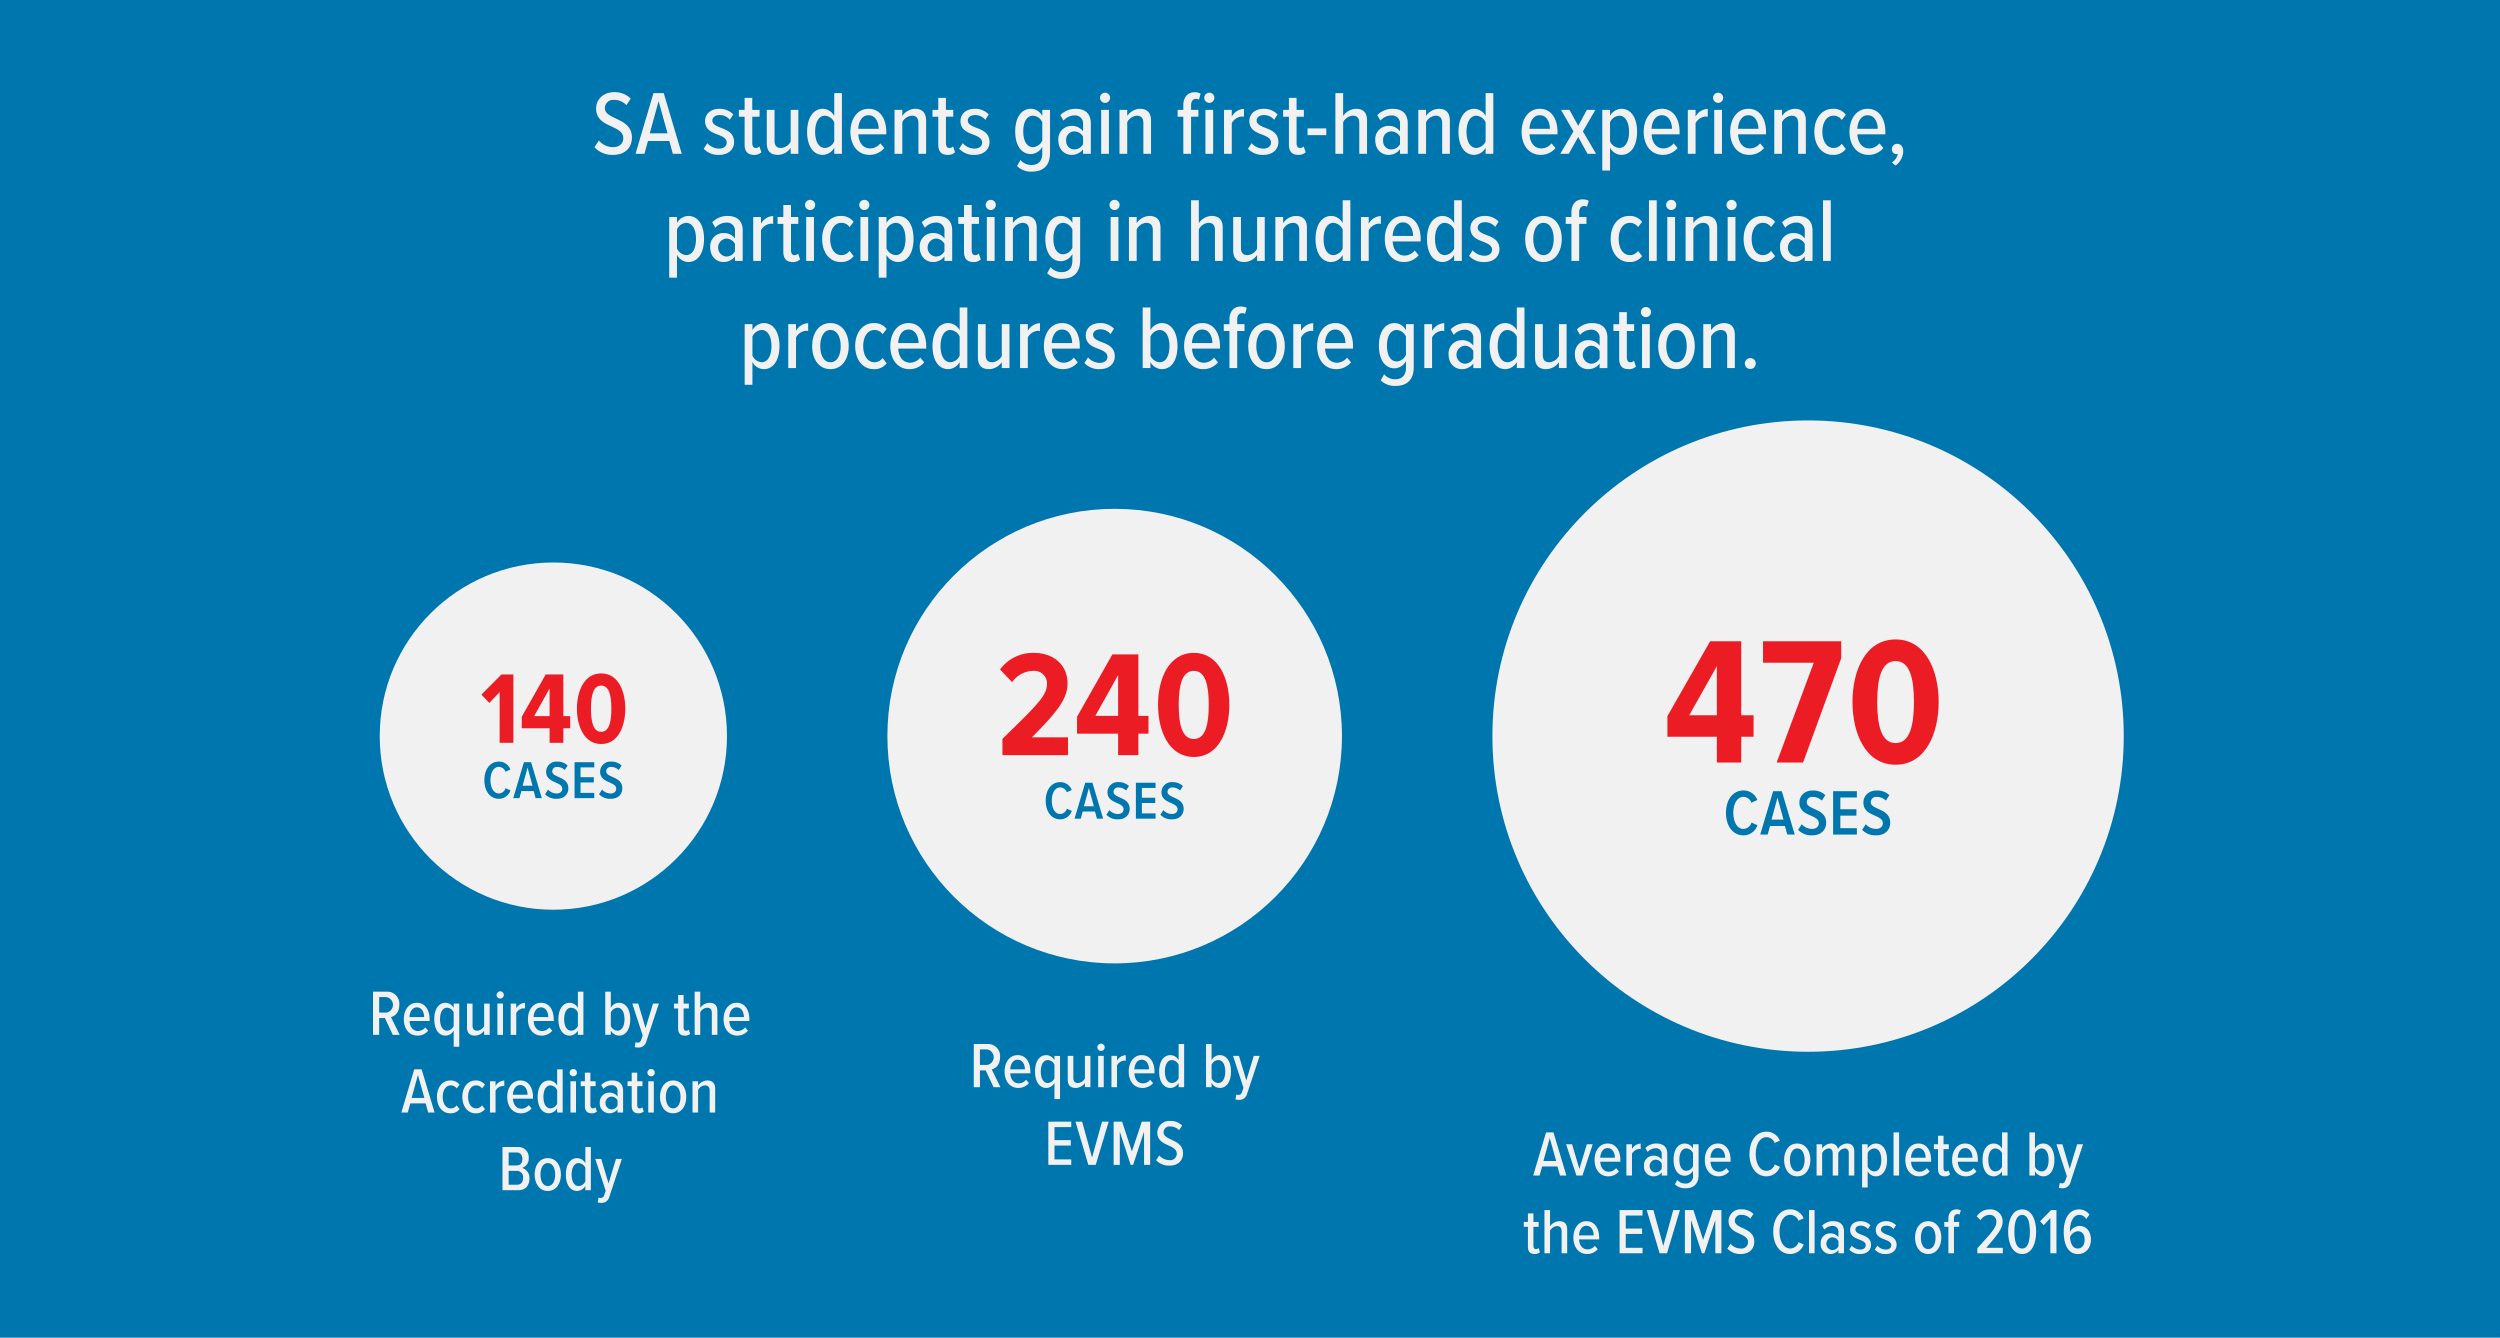 <svg xmlns="http://www.w3.org/2000/svg" viewBox="0 0 770 412"><defs><style>.cls-1{isolation:isolate;}.cls-2,.cls-3{fill:#0076ae;}.cls-3{mix-blend-mode:multiply;}.cls-4{fill:#f1f1f2;}.cls-5{fill:#ec1c24;}</style></defs><title>SA-Banner-770px-outlines</title><g class="cls-1"><g id="Layer_1" data-name="Layer 1"><rect class="cls-2" width="770" height="412"/><circle class="cls-3" cx="563.54" cy="233.372" r="97.227"/><circle class="cls-4" cx="556.889" cy="226.721" r="97.227"/><circle class="cls-3" cx="348.307" cy="231.709" r="70.003"/><circle class="cls-4" cx="343.319" cy="226.721" r="70.003"/><circle class="cls-3" cx="175.42" cy="231.709" r="53.475"/><circle class="cls-4" cx="170.432" cy="226.721" r="53.475"/><path class="cls-4" d="M118.559,313.566h-1.775v5.165h-1.895v-13.3h4.328a3.712,3.712,0,0,1,3.769,4.048c0,2.354-1.316,3.49-2.573,3.77l2.692,5.484h-2.134Zm.4-6.462h-2.174v4.786h2.174a2.418,2.418,0,0,0,0-4.786Z"/><path class="cls-4" d="M128.41,308.859c2.572,0,3.909,2.254,3.909,5.105v.5h-6.183c.08,1.755,1,3.091,2.653,3.091A2.934,2.934,0,0,0,131,316.437l.877,1.037a4.254,4.254,0,0,1-3.25,1.5c-2.613,0-4.248-2.094-4.248-5.065C124.381,311.113,125.9,308.859,128.41,308.859Zm-2.294,4.388h4.527c-.02-1.336-.618-2.972-2.253-2.972C126.794,310.275,126.176,311.951,126.116,313.246Z"/><path class="cls-4" d="M139.738,322.4v-5.026a2.863,2.863,0,0,1-2.493,1.6c-2.174,0-3.49-2.015-3.49-5.065,0-3.071,1.316-5.046,3.49-5.046a2.974,2.974,0,0,1,2.493,1.556V309.1h1.715v13.3Zm0-10.59a2.383,2.383,0,0,0-2.014-1.437c-1.476,0-2.194,1.576-2.194,3.53,0,1.975.718,3.55,2.194,3.55A2.4,2.4,0,0,0,139.738,316Z"/><path class="cls-4" d="M149.118,317.435a3.532,3.532,0,0,1-2.812,1.535c-1.675,0-2.473-.857-2.473-2.593V309.1h1.715v6.741c0,1.2.559,1.615,1.456,1.615a2.6,2.6,0,0,0,2.114-1.4V309.1h1.7v9.633h-1.7Z"/><path class="cls-4" d="M152.946,306.446a1.128,1.128,0,0,1,1.117-1.117,1.117,1.117,0,0,1,0,2.234A1.128,1.128,0,0,1,152.946,306.446Zm.259,2.652h1.715v9.633h-1.715Z"/><path class="cls-4" d="M157.294,309.1h1.715v1.476a3.238,3.238,0,0,1,2.692-1.694v1.734a2,2,0,0,0-.5-.06,2.776,2.776,0,0,0-2.194,1.456v6.721h-1.715Z"/><path class="cls-4" d="M166.638,308.859c2.573,0,3.909,2.254,3.909,5.105v.5h-6.183c.08,1.755,1,3.091,2.653,3.091a2.934,2.934,0,0,0,2.213-1.117l.877,1.037a4.254,4.254,0,0,1-3.25,1.5c-2.613,0-4.248-2.094-4.248-5.065C162.609,311.113,164.125,308.859,166.638,308.859Zm-2.293,4.388h4.527c-.02-1.336-.618-2.972-2.253-2.972C165.022,310.275,164.4,311.951,164.344,313.246Z"/><path class="cls-4" d="M177.987,317.414a3.031,3.031,0,0,1-2.513,1.556c-2.154,0-3.49-1.975-3.49-5.046,0-3.011,1.316-5.065,3.49-5.065a2.935,2.935,0,0,1,2.513,1.575v-5h1.7v13.3h-1.7Zm0-5.584a2.461,2.461,0,0,0-2.034-1.456c-1.476,0-2.194,1.576-2.194,3.55,0,1.955.718,3.53,2.194,3.53a2.438,2.438,0,0,0,2.034-1.436Z"/><path class="cls-4" d="M186.418,305.429h1.715v5a2.882,2.882,0,0,1,2.493-1.575c2.174,0,3.49,2.055,3.49,5.065,0,3.071-1.316,5.046-3.49,5.046a2.974,2.974,0,0,1-2.493-1.556v1.316h-1.715Zm3.729,12.025c1.5,0,2.194-1.556,2.194-3.53s-.7-3.55-2.194-3.55a2.444,2.444,0,0,0-2.014,1.476v4.169A2.435,2.435,0,0,0,190.147,317.454Z"/><path class="cls-4" d="M196.379,321.124c.558,0,.877-.22,1.117-.878l.458-1.316-3.211-9.832h1.835l2.253,7.559,2.293-7.559h1.815l-3.829,11.547a2.466,2.466,0,0,1-2.612,2,4.206,4.206,0,0,1-1.017-.14l.279-1.516A1.459,1.459,0,0,0,196.379,321.124Z"/><path class="cls-4" d="M208.859,316.7v-6.1h-1.276v-1.5h1.276v-2.632h1.695V309.1h1.616v1.5h-1.616v5.764c0,.678.239,1.1.758,1.1a1.108,1.108,0,0,0,.818-.339l.439,1.276a2.209,2.209,0,0,1-1.636.578C209.516,318.97,208.859,318.193,208.859,316.7Z"/><path class="cls-4" d="M219.242,311.99c0-1.2-.559-1.615-1.456-1.615a2.611,2.611,0,0,0-2.114,1.437v6.92h-1.715v-13.3h1.715v5a3.623,3.623,0,0,1,2.812-1.575c1.675,0,2.473.857,2.473,2.593v7.279h-1.715Z"/><path class="cls-4" d="M226.894,308.859c2.572,0,3.909,2.254,3.909,5.105v.5H224.62c.08,1.755,1,3.091,2.653,3.091a2.934,2.934,0,0,0,2.213-1.117l.877,1.037a4.254,4.254,0,0,1-3.25,1.5c-2.613,0-4.248-2.094-4.248-5.065C222.866,311.113,224.381,308.859,226.894,308.859Zm-2.294,4.388h4.527c-.02-1.336-.618-2.972-2.253-2.972C225.279,310.275,224.66,311.951,224.6,313.246Z"/><path class="cls-4" d="M131.1,339.844h-4.727l-.778,2.812h-1.975l3.969-13.3h2.273l3.989,13.3h-1.974Zm-4.328-1.676H130.7l-1.975-7.06Z"/><path class="cls-4" d="M138.694,332.784a3.4,3.4,0,0,1,2.852,1.3l-.9,1.156a2.122,2.122,0,0,0-1.795-.937c-1.616,0-2.493,1.6-2.493,3.53s.877,3.55,2.493,3.55a2.171,2.171,0,0,0,1.795-.937l.9,1.157a3.345,3.345,0,0,1-2.852,1.3c-2.513,0-4.108-2.174-4.108-5.065C134.585,334.957,136.181,332.784,138.694,332.784Z"/><path class="cls-4" d="M146.509,332.784a3.4,3.4,0,0,1,2.852,1.3l-.9,1.156a2.122,2.122,0,0,0-1.795-.937c-1.616,0-2.493,1.6-2.493,3.53s.877,3.55,2.493,3.55a2.171,2.171,0,0,0,1.795-.937l.9,1.157a3.345,3.345,0,0,1-2.852,1.3c-2.513,0-4.108-2.174-4.108-5.065C142.4,334.957,144,332.784,146.509,332.784Z"/><path class="cls-4" d="M150.915,333.023h1.715V334.5a3.238,3.238,0,0,1,2.692-1.694v1.734a2,2,0,0,0-.5-.06,2.776,2.776,0,0,0-2.194,1.456v6.721h-1.715Z"/><path class="cls-4" d="M160.259,332.784c2.573,0,3.909,2.254,3.909,5.105v.5h-6.183c.08,1.755,1,3.091,2.653,3.091a2.934,2.934,0,0,0,2.213-1.117l.877,1.037a4.254,4.254,0,0,1-3.25,1.5c-2.613,0-4.248-2.094-4.248-5.065C156.23,335.037,157.746,332.784,160.259,332.784Zm-2.293,4.388h4.527c-.02-1.336-.618-2.972-2.253-2.972C158.643,334.2,158.025,335.875,157.965,337.171Z"/><path class="cls-4" d="M171.607,341.339a3.031,3.031,0,0,1-2.513,1.556c-2.154,0-3.49-1.975-3.49-5.046,0-3.011,1.316-5.065,3.49-5.065a2.934,2.934,0,0,1,2.513,1.576v-5.006h1.7v13.3h-1.7Zm0-5.584a2.461,2.461,0,0,0-2.034-1.456c-1.476,0-2.194,1.576-2.194,3.55,0,1.955.718,3.53,2.194,3.53a2.438,2.438,0,0,0,2.034-1.436Z"/><path class="cls-4" d="M175.437,330.37a1.128,1.128,0,0,1,1.117-1.116,1.117,1.117,0,1,1,0,2.233A1.128,1.128,0,0,1,175.437,330.37Zm.259,2.652h1.715v9.633H175.7Z"/><path class="cls-4" d="M180.147,340.621v-6.1H178.87v-1.5h1.276v-2.632h1.695v2.632h1.616v1.5h-1.616v5.764c0,.678.239,1.1.758,1.1a1.108,1.108,0,0,0,.818-.339l.439,1.276a2.209,2.209,0,0,1-1.636.578C180.8,342.895,180.147,342.118,180.147,340.621Z"/><path class="cls-4" d="M190.2,341.659a3.108,3.108,0,0,1-2.533,1.236,2.962,2.962,0,0,1-2.932-3.211,2.91,2.91,0,0,1,2.932-3.151,3.022,3.022,0,0,1,2.533,1.2v-1.536a1.754,1.754,0,0,0-1.915-1.954,3.275,3.275,0,0,0-2.413,1.137l-.7-1.2a4.623,4.623,0,0,1,3.39-1.4c1.975,0,3.351.938,3.351,3.211v6.661H190.2Zm0-2.752a2.2,2.2,0,0,0-1.934-1.157,1.984,1.984,0,0,0,0,3.949,2.2,2.2,0,0,0,1.934-1.157Z"/><path class="cls-4" d="M194.567,340.621v-6.1h-1.276v-1.5h1.276v-2.632h1.695v2.632h1.616v1.5h-1.616v5.764c0,.678.24,1.1.758,1.1a1.108,1.108,0,0,0,.818-.339l.439,1.276a2.209,2.209,0,0,1-1.636.578C195.225,342.895,194.567,342.118,194.567,340.621Z"/><path class="cls-4" d="M199.406,330.37a1.128,1.128,0,0,1,1.117-1.116,1.117,1.117,0,1,1,0,2.233A1.128,1.128,0,0,1,199.406,330.37Zm.259,2.652h1.715v9.633h-1.715Z"/><path class="cls-4" d="M203.277,337.829c0-2.712,1.4-5.046,4.048-5.046s4.049,2.334,4.049,5.046-1.4,5.065-4.049,5.065S203.277,340.541,203.277,337.829Zm6.322,0c0-1.835-.7-3.53-2.274-3.53-1.555,0-2.253,1.7-2.253,3.53,0,1.854.7,3.55,2.253,3.55C208.9,341.379,209.6,339.684,209.6,337.829Z"/><path class="cls-4" d="M218.578,335.954c0-1.216-.559-1.655-1.456-1.655a2.583,2.583,0,0,0-2.114,1.437v6.92h-1.715v-9.633h1.715v1.337a3.582,3.582,0,0,1,2.792-1.576c1.675,0,2.473.918,2.473,2.612v7.26h-1.7Z"/><path class="cls-4" d="M154.768,353.278h4.727a3.15,3.15,0,0,1,3.35,3.39,2.93,2.93,0,0,1-2.054,3.052,3.161,3.161,0,0,1,2.274,3.271c0,2.114-1.157,3.59-3.431,3.59h-4.866Zm4.328,5.684c1.236,0,1.795-.857,1.795-1.994s-.559-2.015-1.795-2.015h-2.433v4.009Zm.08,5.943c1.276,0,1.935-.8,1.935-2.135a1.907,1.907,0,0,0-1.935-2.134h-2.513V364.9Z"/><path class="cls-4" d="M164.671,361.753c0-2.712,1.4-5.046,4.048-5.046s4.049,2.334,4.049,5.046-1.4,5.065-4.049,5.065S164.671,364.465,164.671,361.753Zm6.322,0c0-1.835-.7-3.53-2.274-3.53-1.555,0-2.253,1.7-2.253,3.53,0,1.854.7,3.55,2.253,3.55C170.295,365.3,170.993,363.608,170.993,361.753Z"/><path class="cls-4" d="M180.283,365.263a3.031,3.031,0,0,1-2.513,1.556c-2.154,0-3.49-1.975-3.49-5.046,0-3.011,1.316-5.065,3.49-5.065a2.934,2.934,0,0,1,2.513,1.576v-5.006h1.7v13.3h-1.7Zm0-5.584a2.461,2.461,0,0,0-2.034-1.456c-1.476,0-2.194,1.576-2.194,3.55,0,1.955.718,3.53,2.194,3.53a2.438,2.438,0,0,0,2.034-1.436Z"/><path class="cls-4" d="M184.981,368.973c.558,0,.877-.22,1.117-.878l.458-1.316-3.211-9.832h1.835l2.253,7.559,2.293-7.559h1.815l-3.829,11.548a2.467,2.467,0,0,1-2.612,1.994,4.206,4.206,0,0,1-1.017-.14l.279-1.516A1.459,1.459,0,0,0,184.981,368.973Z"/><path class="cls-4" d="M303.593,329.683h-1.775v5.165h-1.895v-13.3h4.328a3.712,3.712,0,0,1,3.769,4.048c0,2.354-1.316,3.49-2.573,3.77l2.692,5.484h-2.134Zm.4-6.462h-2.174v4.786h2.174a2.418,2.418,0,0,0,0-4.786Z"/><path class="cls-4" d="M313.443,324.976c2.573,0,3.909,2.254,3.909,5.105v.5H311.17c.08,1.755,1,3.091,2.653,3.091a2.934,2.934,0,0,0,2.213-1.117l.877,1.037a4.254,4.254,0,0,1-3.25,1.5c-2.613,0-4.248-2.094-4.248-5.065C309.415,327.23,310.931,324.976,313.443,324.976Zm-2.293,4.388h4.527c-.02-1.336-.618-2.972-2.253-2.972C311.828,326.392,311.21,328.068,311.15,329.364Z"/><path class="cls-4" d="M324.772,338.518v-5.026a2.863,2.863,0,0,1-2.493,1.6c-2.174,0-3.49-2.015-3.49-5.065,0-3.071,1.316-5.046,3.49-5.046a2.974,2.974,0,0,1,2.493,1.556v-1.316h1.715v13.3Zm0-10.59a2.383,2.383,0,0,0-2.014-1.437c-1.476,0-2.194,1.576-2.194,3.53,0,1.975.718,3.55,2.194,3.55a2.4,2.4,0,0,0,2.014-1.456Z"/><path class="cls-4" d="M334.152,333.552a3.532,3.532,0,0,1-2.812,1.535c-1.675,0-2.473-.857-2.473-2.593v-7.279h1.715v6.741c0,1.2.558,1.615,1.456,1.615a2.6,2.6,0,0,0,2.114-1.4v-6.96h1.7v9.633h-1.7Z"/><path class="cls-4" d="M337.98,322.563a1.128,1.128,0,0,1,1.117-1.116,1.117,1.117,0,1,1,0,2.233A1.128,1.128,0,0,1,337.98,322.563Zm.259,2.652h1.715v9.633h-1.715Z"/><path class="cls-4" d="M342.328,325.215h1.715v1.476A3.238,3.238,0,0,1,346.736,325v1.734a2,2,0,0,0-.5-.06,2.776,2.776,0,0,0-2.194,1.456v6.721h-1.715Z"/><path class="cls-4" d="M351.672,324.976c2.572,0,3.909,2.254,3.909,5.105v.5H349.4c.08,1.755,1,3.091,2.653,3.091a2.934,2.934,0,0,0,2.213-1.117l.877,1.037a4.254,4.254,0,0,1-3.25,1.5c-2.613,0-4.248-2.094-4.248-5.065C347.643,327.23,349.159,324.976,351.672,324.976Zm-2.294,4.388h4.527c-.02-1.336-.618-2.972-2.253-2.972C350.056,326.392,349.438,328.068,349.378,329.364Z"/><path class="cls-4" d="M363.02,333.532a3.031,3.031,0,0,1-2.513,1.556c-2.154,0-3.49-1.975-3.49-5.046,0-3.011,1.316-5.065,3.49-5.065a2.934,2.934,0,0,1,2.513,1.576v-5.006h1.7v13.3h-1.7Zm0-5.584a2.461,2.461,0,0,0-2.034-1.456c-1.476,0-2.194,1.576-2.194,3.55,0,1.955.718,3.53,2.194,3.53a2.438,2.438,0,0,0,2.034-1.436Z"/><path class="cls-4" d="M371.451,321.546h1.715v5.006a2.881,2.881,0,0,1,2.493-1.576c2.174,0,3.49,2.055,3.49,5.065,0,3.071-1.316,5.046-3.49,5.046a2.975,2.975,0,0,1-2.493-1.556v1.316h-1.715Zm3.729,12.025c1.5,0,2.194-1.556,2.194-3.53s-.7-3.55-2.194-3.55a2.443,2.443,0,0,0-2.014,1.476v4.169A2.435,2.435,0,0,0,375.181,333.572Z"/><path class="cls-4" d="M381.412,337.242c.558,0,.877-.22,1.117-.878l.458-1.316-3.211-9.832h1.835l2.253,7.559,2.293-7.559h1.815l-3.829,11.548a2.467,2.467,0,0,1-2.612,1.994,4.206,4.206,0,0,1-1.017-.14l.279-1.516A1.459,1.459,0,0,0,381.412,337.242Z"/><path class="cls-4" d="M322.887,345.471h7.06v1.675h-5.165v4.009h5.025v1.675h-5.025V357.1h5.165v1.675h-7.06Z"/><path class="cls-4" d="M331.242,345.471H333.3l3.051,11.048,3.071-11.048h2.054l-3.989,13.3h-2.273Z"/><path class="cls-4" d="M352.368,348.562,349,358.773h-.758l-3.35-10.211v10.211H343v-13.3h2.612l3.011,9.174,3.052-9.174h2.572v13.3h-1.875Z"/><path class="cls-4" d="M357.053,355.861a4.178,4.178,0,0,0,3.131,1.456,2,2,0,0,0,2.273-1.975c0-1.336-1.2-1.914-2.533-2.532-1.616-.738-3.47-1.536-3.47-3.949a3.674,3.674,0,0,1,3.989-3.609,5.054,5.054,0,0,1,3.669,1.416l-.958,1.436a3.69,3.69,0,0,0-2.772-1.156,1.821,1.821,0,0,0-1.994,1.814c0,1.137,1.137,1.655,2.393,2.254,1.675.777,3.59,1.675,3.59,4.208,0,2.054-1.376,3.789-4.168,3.789a5.415,5.415,0,0,1-4.128-1.675Z"/><path class="cls-4" d="M184.443,43.28a5.8,5.8,0,0,0,4.36,2.044c2.138,0,3.166-1.288,3.166-2.772,0-1.876-1.667-2.687-3.527-3.556-2.25-1.036-4.833-2.156-4.833-5.544,0-2.884,2.25-5.068,5.554-5.068a7.007,7.007,0,0,1,5.11,1.988l-1.333,2.017a5.119,5.119,0,0,0-3.86-1.624,2.545,2.545,0,0,0-2.777,2.548c0,1.6,1.583,2.323,3.333,3.164,2.333,1.092,5,2.352,5,5.907,0,2.885-1.917,5.32-5.8,5.32a7.508,7.508,0,0,1-5.749-2.352Z"/><path class="cls-4" d="M206.154,43.419h-6.582l-1.083,3.948h-2.75l5.526-18.676h3.166l5.554,18.676h-2.749Zm-6.026-2.352H205.6l-2.75-9.912Z"/><path class="cls-4" d="M217.851,44.091a4.91,4.91,0,0,0,3.583,1.681c1.472,0,2.388-.729,2.388-1.876,0-1.288-1.25-1.849-2.666-2.408-1.861-.7-4-1.512-4-4.229,0-2.071,1.639-3.752,4.443-3.752a5.777,5.777,0,0,1,4.249,1.736L224.794,36.9a3.984,3.984,0,0,0-3.166-1.456c-1.333,0-2.222.7-2.222,1.68,0,1.148,1.194,1.652,2.555,2.212,1.889.7,4.138,1.568,4.138,4.424,0,2.3-1.805,3.948-4.638,3.948a6.06,6.06,0,0,1-4.721-1.9Z"/><path class="cls-4" d="M229.342,44.511V35.944h-1.777v-2.1h1.777v-3.7H231.7v3.7h2.249v2.1H231.7v8.092c0,.952.333,1.54,1.055,1.54A1.538,1.538,0,0,0,233.9,45.1l.611,1.792a3.06,3.06,0,0,1-2.277.812C230.259,47.7,229.342,46.612,229.342,44.511Z"/><path class="cls-4" d="M243.53,45.547a4.906,4.906,0,0,1-3.916,2.156c-2.333,0-3.444-1.2-3.444-3.64V33.843h2.388v9.465c0,1.68.778,2.268,2.027,2.268a3.615,3.615,0,0,0,2.944-1.96V33.843h2.361V47.368H243.53Z"/><path class="cls-4" d="M256.949,45.52a4.218,4.218,0,0,1-3.5,2.184c-3,0-4.86-2.771-4.86-7.084,0-4.228,1.833-7.112,4.86-7.112a4.083,4.083,0,0,1,3.5,2.213V28.692h2.36V47.368h-2.36Zm0-7.84a3.427,3.427,0,0,0-2.833-2.045c-2.055,0-3.055,2.213-3.055,4.984,0,2.744,1,4.956,3.055,4.956a3.4,3.4,0,0,0,2.833-2.016Z"/><path class="cls-4" d="M267.538,33.507c3.583,0,5.443,3.164,5.443,7.168v.7h-8.609c.111,2.464,1.389,4.34,3.694,4.34a4.077,4.077,0,0,0,3.083-1.567L272.37,45.6a5.907,5.907,0,0,1-4.526,2.1c-3.638,0-5.916-2.939-5.916-7.112C261.929,36.671,264.039,33.507,267.538,33.507Zm-3.194,6.16h6.3c-.028-1.876-.861-4.172-3.138-4.172C265.289,35.5,264.428,37.848,264.345,39.667Z"/><path class="cls-4" d="M282.877,37.959c0-1.708-.777-2.324-2.027-2.324a3.6,3.6,0,0,0-2.943,2.017v9.716h-2.389V33.843h2.389V35.72a4.979,4.979,0,0,1,3.888-2.213c2.333,0,3.443,1.288,3.443,3.668V47.368h-2.36Z"/><path class="cls-4" d="M288.987,44.511V35.944h-1.777v-2.1h1.777v-3.7h2.361v3.7H293.6v2.1h-2.249v8.092c0,.952.333,1.54,1.055,1.54a1.538,1.538,0,0,0,1.139-.476l.611,1.792a3.06,3.06,0,0,1-2.277.812C289.9,47.7,288.987,46.612,288.987,44.511Z"/><path class="cls-4" d="M296.526,44.091a4.91,4.91,0,0,0,3.583,1.681c1.472,0,2.388-.729,2.388-1.876,0-1.288-1.25-1.849-2.666-2.408-1.86-.7-4-1.512-4-4.229,0-2.071,1.639-3.752,4.443-3.752a5.777,5.777,0,0,1,4.249,1.736L303.469,36.9A3.984,3.984,0,0,0,300.3,35.44c-1.333,0-2.222.7-2.222,1.68,0,1.148,1.194,1.652,2.555,2.212,1.888.7,4.138,1.568,4.138,4.424,0,2.3-1.805,3.948-4.638,3.948a6.06,6.06,0,0,1-4.721-1.9Z"/><path class="cls-4" d="M314.3,49.272a4.319,4.319,0,0,0,3.471,1.54c1.75,0,3.25-.98,3.25-3.528V45.211a4.142,4.142,0,0,1-3.472,2.24c-3,0-4.86-2.66-4.86-6.972,0-4.229,1.833-6.973,4.86-6.973a4.01,4.01,0,0,1,3.472,2.213V33.843h2.388V47.116c0,4.424-2.694,5.74-5.554,5.74a6.09,6.09,0,0,1-4.61-1.708Zm6.721-11.592a3.35,3.35,0,0,0-2.805-2.045c-2.055,0-3.055,2.1-3.055,4.845,0,2.771,1,4.844,3.055,4.844a3.351,3.351,0,0,0,2.805-2.044Z"/><path class="cls-4" d="M333.582,45.967a4.314,4.314,0,0,1-3.527,1.736c-2.166,0-4.083-1.652-4.083-4.508a4.07,4.07,0,0,1,4.083-4.424,4.194,4.194,0,0,1,3.527,1.68V38.3a2.455,2.455,0,0,0-2.666-2.744,4.544,4.544,0,0,0-3.36,1.6l-.972-1.681a6.415,6.415,0,0,1,4.721-1.96c2.75,0,4.666,1.316,4.666,4.509v9.352h-2.388Zm0-3.863a3.06,3.06,0,0,0-2.694-1.624,2.518,2.518,0,0,0-2.5,2.771,2.518,2.518,0,0,0,2.5,2.772,3.06,3.06,0,0,0,2.694-1.624Z"/><path class="cls-4" d="M338.8,30.119a1.577,1.577,0,0,1,1.555-1.567,1.568,1.568,0,0,1,0,3.136A1.577,1.577,0,0,1,338.8,30.119Zm.361,3.724h2.389V47.368h-2.389Z"/><path class="cls-4" d="M352.157,37.959c0-1.708-.777-2.324-2.027-2.324a3.6,3.6,0,0,0-2.943,2.017v9.716H344.8V33.843h2.389V35.72a4.979,4.979,0,0,1,3.888-2.213c2.333,0,3.443,1.288,3.443,3.668V47.368h-2.36Z"/><path class="cls-4" d="M364.464,35.944h-1.75v-2.1h1.75V32.388c0-2.521,1.417-3.977,3.443-3.977a3.57,3.57,0,0,1,1.889.448l-.528,1.848a1.4,1.4,0,0,0-.889-.252c-.944,0-1.527.7-1.527,1.933v1.455h2.25v2.1h-2.25V47.368h-2.388Zm6.443-5.824a1.577,1.577,0,0,1,1.555-1.567,1.568,1.568,0,0,1,0,3.136A1.577,1.577,0,0,1,370.907,30.119Zm.361,3.724h2.388V47.368h-2.388Z"/><path class="cls-4" d="M377,33.843h2.388v2.072a4.505,4.505,0,0,1,3.75-2.38v2.437a2.747,2.747,0,0,0-.694-.084,3.865,3.865,0,0,0-3.055,2.044v9.436H377Z"/><path class="cls-4" d="M385.493,44.091a4.91,4.91,0,0,0,3.583,1.681c1.472,0,2.388-.729,2.388-1.876,0-1.288-1.25-1.849-2.666-2.408-1.861-.7-4-1.512-4-4.229,0-2.071,1.639-3.752,4.443-3.752a5.777,5.777,0,0,1,4.249,1.736L392.435,36.9a3.984,3.984,0,0,0-3.166-1.456c-1.333,0-2.222.7-2.222,1.68,0,1.148,1.194,1.652,2.555,2.212,1.889.7,4.138,1.568,4.138,4.424,0,2.3-1.805,3.948-4.638,3.948a6.06,6.06,0,0,1-4.721-1.9Z"/><path class="cls-4" d="M396.984,44.511V35.944h-1.777v-2.1h1.777v-3.7h2.361v3.7h2.249v2.1h-2.249v8.092c0,.952.333,1.54,1.055,1.54a1.538,1.538,0,0,0,1.139-.476l.611,1.792a3.06,3.06,0,0,1-2.277.812C397.9,47.7,396.984,46.612,396.984,44.511Z"/><path class="cls-4" d="M402.721,39.556H408.5v2.071h-5.776Z"/><path class="cls-4" d="M418.66,37.9c0-1.68-.777-2.269-2.027-2.269a3.636,3.636,0,0,0-2.943,2.017v9.716H411.3V28.692h2.389V35.72a5.032,5.032,0,0,1,3.916-2.213c2.333,0,3.443,1.2,3.443,3.641v10.22H418.66Z"/><path class="cls-4" d="M431.2,45.967a4.314,4.314,0,0,1-3.527,1.736c-2.166,0-4.083-1.652-4.083-4.508a4.07,4.07,0,0,1,4.083-4.424,4.194,4.194,0,0,1,3.527,1.68V38.3a2.455,2.455,0,0,0-2.666-2.744,4.544,4.544,0,0,0-3.36,1.6l-.972-1.681a6.415,6.415,0,0,1,4.721-1.96c2.75,0,4.666,1.316,4.666,4.509v9.352H431.2Zm0-3.863a3.06,3.06,0,0,0-2.694-1.624,2.518,2.518,0,0,0-2.5,2.771,2.518,2.518,0,0,0,2.5,2.772A3.06,3.06,0,0,0,431.2,44.4Z"/><path class="cls-4" d="M444.193,37.959c0-1.708-.777-2.324-2.027-2.324a3.6,3.6,0,0,0-2.943,2.017v9.716h-2.389V33.843h2.389V35.72a4.979,4.979,0,0,1,3.888-2.213c2.333,0,3.443,1.288,3.443,3.668V47.368h-2.36Z"/><path class="cls-4" d="M457.574,45.52a4.218,4.218,0,0,1-3.5,2.184c-3,0-4.86-2.771-4.86-7.084,0-4.228,1.833-7.112,4.86-7.112a4.083,4.083,0,0,1,3.5,2.213V28.692h2.36V47.368h-2.36Zm0-7.84a3.427,3.427,0,0,0-2.833-2.045c-2.055,0-3.055,2.213-3.055,4.984,0,2.744,1,4.956,3.055,4.956a3.4,3.4,0,0,0,2.833-2.016Z"/><path class="cls-4" d="M474.268,33.507c3.583,0,5.443,3.164,5.443,7.168v.7H471.1c.111,2.464,1.389,4.34,3.694,4.34a4.077,4.077,0,0,0,3.083-1.567L479.1,45.6a5.908,5.908,0,0,1-4.526,2.1c-3.638,0-5.916-2.939-5.916-7.112C468.659,36.671,470.769,33.507,474.268,33.507Zm-3.194,6.16h6.3c-.028-1.876-.861-4.172-3.138-4.172C472.019,35.5,471.158,37.848,471.075,39.667Z"/><path class="cls-4" d="M486.094,42.188l-2.916,5.18h-2.61l4.055-6.888-3.833-6.637h2.61l2.694,4.9,2.666-4.9h2.61l-3.833,6.637,4.055,6.888h-2.638Z"/><path class="cls-4" d="M493.5,52.52V33.843h2.389v1.849a4.138,4.138,0,0,1,3.471-2.185c3.027,0,4.86,2.772,4.86,7.084,0,4.284-1.833,7.112-4.86,7.112a3.984,3.984,0,0,1-3.471-2.24V52.52Zm5.193-16.885a3.392,3.392,0,0,0-2.8,2.017v5.88a3.423,3.423,0,0,0,2.8,2.044c2.055,0,3.055-2.212,3.055-4.984C501.746,37.848,500.746,35.635,498.691,35.635Z"/><path class="cls-4" d="M511.872,33.507c3.582,0,5.443,3.164,5.443,7.168v.7h-8.609c.111,2.464,1.389,4.34,3.693,4.34a4.078,4.078,0,0,0,3.083-1.567L516.7,45.6a5.908,5.908,0,0,1-4.526,2.1c-3.639,0-5.915-2.939-5.915-7.112C506.263,36.671,508.373,33.507,511.872,33.507Zm-3.193,6.16h6.3c-.027-1.876-.861-4.172-3.138-4.172C509.623,35.5,508.762,37.848,508.679,39.667Z"/><path class="cls-4" d="M519.847,33.843h2.389v2.072a4.5,4.5,0,0,1,3.749-2.38v2.437a2.75,2.75,0,0,0-.694-.084,3.862,3.862,0,0,0-3.055,2.044v9.436h-2.389Z"/><path class="cls-4" d="M527.62,30.119a1.577,1.577,0,0,1,1.556-1.567,1.568,1.568,0,0,1,0,3.136A1.578,1.578,0,0,1,527.62,30.119Zm.361,3.724h2.389V47.368h-2.389Z"/><path class="cls-4" d="M538.5,33.507c3.582,0,5.443,3.164,5.443,7.168v.7h-8.609c.111,2.464,1.389,4.34,3.693,4.34a4.078,4.078,0,0,0,3.083-1.567l1.222,1.456a5.908,5.908,0,0,1-4.526,2.1c-3.638,0-5.915-2.939-5.915-7.112C532.892,36.671,535,33.507,538.5,33.507Zm-3.193,6.16h6.3c-.027-1.876-.861-4.172-3.138-4.172C536.253,35.5,535.391,37.848,535.308,39.667Z"/><path class="cls-4" d="M553.837,37.959c0-1.708-.777-2.324-2.027-2.324a3.6,3.6,0,0,0-2.943,2.017v9.716h-2.389V33.843h2.389V35.72a4.98,4.98,0,0,1,3.888-2.213c2.333,0,3.443,1.288,3.443,3.668V47.368h-2.36Z"/><path class="cls-4" d="M564.538,33.507a4.713,4.713,0,0,1,3.971,1.82l-1.249,1.624a2.948,2.948,0,0,0-2.5-1.316c-2.249,0-3.471,2.24-3.471,4.956s1.222,4.984,3.471,4.984a3.016,3.016,0,0,0,2.5-1.316l1.249,1.624a4.64,4.64,0,0,1-3.971,1.82c-3.5,0-5.721-3.052-5.721-7.112C558.818,36.56,561.039,33.507,564.538,33.507Z"/><path class="cls-4" d="M575.247,33.507c3.582,0,5.443,3.164,5.443,7.168v.7h-8.609c.111,2.464,1.389,4.34,3.693,4.34a4.078,4.078,0,0,0,3.083-1.567l1.222,1.456a5.908,5.908,0,0,1-4.526,2.1c-3.639,0-5.915-2.939-5.915-7.112C569.638,36.671,571.748,33.507,575.247,33.507Zm-3.193,6.16h6.3c-.027-1.876-.861-4.172-3.138-4.172C573,35.5,572.137,37.848,572.054,39.667Z"/><path class="cls-4" d="M582.695,50.056a4.442,4.442,0,0,0,1.86-2.633,1.265,1.265,0,0,1-.389.057,1.467,1.467,0,0,1-1.472-1.54,1.648,1.648,0,0,1,1.639-1.652c1,0,1.86.813,1.86,2.269a5.593,5.593,0,0,1-2.36,4.424Z"/><path class="cls-4" d="M206.121,85.52V66.843h2.389v1.849a4.138,4.138,0,0,1,3.471-2.185c3.027,0,4.86,2.772,4.86,7.084,0,4.284-1.833,7.112-4.86,7.112a3.984,3.984,0,0,1-3.471-2.24V85.52Zm5.193-16.885a3.392,3.392,0,0,0-2.8,2.017v5.88a3.423,3.423,0,0,0,2.8,2.044c2.055,0,3.055-2.212,3.055-4.984C214.369,70.848,213.369,68.635,211.314,68.635Z"/><path class="cls-4" d="M226.364,78.967a4.314,4.314,0,0,1-3.527,1.736c-2.166,0-4.083-1.652-4.083-4.508a4.07,4.07,0,0,1,4.083-4.424,4.194,4.194,0,0,1,3.527,1.68V71.3a2.455,2.455,0,0,0-2.666-2.744,4.544,4.544,0,0,0-3.36,1.6l-.972-1.681a6.415,6.415,0,0,1,4.721-1.96c2.75,0,4.666,1.316,4.666,4.509v9.352h-2.388Zm0-3.863a3.06,3.06,0,0,0-2.694-1.624,2.787,2.787,0,0,0,0,5.544,3.06,3.06,0,0,0,2.694-1.624Z"/><path class="cls-4" d="M231.991,66.843h2.388v2.072a4.505,4.505,0,0,1,3.75-2.38v2.437a2.747,2.747,0,0,0-.694-.084,3.865,3.865,0,0,0-3.055,2.044v9.436h-2.388Z"/><path class="cls-4" d="M241.268,77.511V68.944h-1.777v-2.1h1.777v-3.7h2.36v3.7h2.25v2.1h-2.25v8.092c0,.952.333,1.54,1.056,1.54a1.538,1.538,0,0,0,1.139-.476l.611,1.792a3.06,3.06,0,0,1-2.277.812C242.185,80.7,241.268,79.612,241.268,77.511Z"/><path class="cls-4" d="M247.947,63.119a1.577,1.577,0,0,1,1.555-1.567,1.568,1.568,0,0,1,0,3.136A1.577,1.577,0,0,1,247.947,63.119Zm.361,3.724H250.7V80.368h-2.389Z"/><path class="cls-4" d="M258.939,66.507a4.715,4.715,0,0,1,3.971,1.82l-1.25,1.624a2.947,2.947,0,0,0-2.5-1.316c-2.249,0-3.471,2.24-3.471,4.956s1.222,4.984,3.471,4.984a3.015,3.015,0,0,0,2.5-1.316l1.25,1.624a4.642,4.642,0,0,1-3.971,1.82c-3.5,0-5.721-3.052-5.721-7.112C253.218,69.56,255.44,66.507,258.939,66.507Z"/><path class="cls-4" d="M264.654,63.119a1.577,1.577,0,0,1,1.555-1.567,1.568,1.568,0,0,1,0,3.136A1.577,1.577,0,0,1,264.654,63.119Zm.361,3.724H267.4V80.368h-2.388Z"/><path class="cls-4" d="M270.648,85.52V66.843h2.389v1.849a4.138,4.138,0,0,1,3.471-2.185c3.027,0,4.86,2.772,4.86,7.084,0,4.284-1.833,7.112-4.86,7.112a3.984,3.984,0,0,1-3.471-2.24V85.52Zm5.193-16.885a3.392,3.392,0,0,0-2.8,2.017v5.88a3.423,3.423,0,0,0,2.8,2.044c2.055,0,3.055-2.212,3.055-4.984C278.9,70.848,277.9,68.635,275.842,68.635Z"/><path class="cls-4" d="M290.891,78.967a4.314,4.314,0,0,1-3.527,1.736c-2.166,0-4.083-1.652-4.083-4.508a4.07,4.07,0,0,1,4.083-4.424,4.194,4.194,0,0,1,3.527,1.68V71.3a2.455,2.455,0,0,0-2.666-2.744,4.544,4.544,0,0,0-3.36,1.6l-.972-1.681a6.415,6.415,0,0,1,4.721-1.96c2.75,0,4.666,1.316,4.666,4.509v9.352h-2.388Zm0-3.863A3.06,3.06,0,0,0,288.2,73.48a2.787,2.787,0,0,0,0,5.544,3.06,3.06,0,0,0,2.694-1.624Z"/><path class="cls-4" d="M296.915,77.511V68.944h-1.777v-2.1h1.777v-3.7h2.36v3.7h2.25v2.1h-2.25v8.092c0,.952.333,1.54,1.056,1.54a1.538,1.538,0,0,0,1.139-.476l.611,1.792a3.06,3.06,0,0,1-2.277.812C297.831,80.7,296.915,79.612,296.915,77.511Z"/><path class="cls-4" d="M303.593,63.119a1.577,1.577,0,0,1,1.555-1.567,1.568,1.568,0,0,1,0,3.136A1.577,1.577,0,0,1,303.593,63.119Zm.361,3.724h2.389V80.368h-2.389Z"/><path class="cls-4" d="M316.946,70.959c0-1.708-.777-2.324-2.027-2.324a3.6,3.6,0,0,0-2.943,2.017v9.716h-2.389V66.843h2.389V68.72a4.979,4.979,0,0,1,3.888-2.213c2.333,0,3.443,1.288,3.443,3.668V80.368h-2.36Z"/><path class="cls-4" d="M323.578,82.272a4.319,4.319,0,0,0,3.471,1.54c1.75,0,3.25-.98,3.25-3.528V78.211a4.142,4.142,0,0,1-3.472,2.24c-3,0-4.86-2.66-4.86-6.972,0-4.229,1.833-6.973,4.86-6.973A4.01,4.01,0,0,1,330.3,68.72V66.843h2.388V80.116c0,4.424-2.694,5.74-5.554,5.74a6.09,6.09,0,0,1-4.61-1.708ZM330.3,70.68a3.35,3.35,0,0,0-2.805-2.045c-2.055,0-3.055,2.1-3.055,4.845,0,2.771,1,4.844,3.055,4.844A3.351,3.351,0,0,0,330.3,76.28Z"/><path class="cls-4" d="M341.718,63.119a1.577,1.577,0,0,1,1.555-1.567,1.568,1.568,0,0,1,0,3.136A1.577,1.577,0,0,1,341.718,63.119Zm.361,3.724h2.388V80.368h-2.388Z"/><path class="cls-4" d="M355.071,70.959c0-1.708-.777-2.324-2.027-2.324a3.6,3.6,0,0,0-2.944,2.017v9.716h-2.388V66.843H350.1V68.72a4.981,4.981,0,0,1,3.888-2.213c2.333,0,3.444,1.288,3.444,3.668V80.368h-2.361Z"/><path class="cls-4" d="M374.209,70.9c0-1.68-.777-2.269-2.027-2.269a3.638,3.638,0,0,0-2.944,2.017v9.716H366.85V61.692h2.388V68.72a5.034,5.034,0,0,1,3.916-2.213c2.333,0,3.443,1.2,3.443,3.641v10.22h-2.388Z"/><path class="cls-4" d="M387.184,78.547a4.906,4.906,0,0,1-3.916,2.156c-2.333,0-3.444-1.2-3.444-3.64V66.843h2.389v9.465c0,1.68.777,2.268,2.027,2.268a3.615,3.615,0,0,0,2.944-1.96V66.843h2.36V80.368h-2.36Z"/><path class="cls-4" d="M400.167,70.959c0-1.708-.777-2.324-2.027-2.324a3.6,3.6,0,0,0-2.944,2.017v9.716h-2.388V66.843H395.2V68.72a4.981,4.981,0,0,1,3.888-2.213c2.333,0,3.444,1.288,3.444,3.668V80.368h-2.361Z"/><path class="cls-4" d="M413.548,78.52a4.218,4.218,0,0,1-3.5,2.184c-3,0-4.86-2.771-4.86-7.084,0-4.228,1.833-7.112,4.86-7.112a4.083,4.083,0,0,1,3.5,2.213V61.692h2.36V80.368h-2.36Zm0-7.84a3.427,3.427,0,0,0-2.833-2.045c-2.055,0-3.055,2.213-3.055,4.984,0,2.744,1,4.956,3.055,4.956a3.4,3.4,0,0,0,2.833-2.016Z"/><path class="cls-4" d="M419.172,66.843h2.389v2.072a4.5,4.5,0,0,1,3.749-2.38v2.437a2.747,2.747,0,0,0-.694-.084,3.863,3.863,0,0,0-3.055,2.044v9.436h-2.389Z"/><path class="cls-4" d="M432.124,66.507c3.583,0,5.443,3.164,5.443,7.168v.7h-8.609c.111,2.464,1.389,4.34,3.694,4.34a4.077,4.077,0,0,0,3.083-1.567l1.222,1.456a5.908,5.908,0,0,1-4.526,2.1c-3.638,0-5.916-2.939-5.916-7.112C426.514,69.671,428.625,66.507,432.124,66.507Zm-3.194,6.16h6.3c-.028-1.876-.861-4.172-3.138-4.172C429.874,68.5,429.014,70.848,428.93,72.667Z"/><path class="cls-4" d="M447.873,78.52a4.218,4.218,0,0,1-3.5,2.184c-3,0-4.86-2.771-4.86-7.084,0-4.228,1.833-7.112,4.86-7.112a4.083,4.083,0,0,1,3.5,2.213V61.692h2.36V80.368h-2.36Zm0-7.84a3.427,3.427,0,0,0-2.833-2.045c-2.055,0-3.055,2.213-3.055,4.984,0,2.744,1,4.956,3.055,4.956a3.4,3.4,0,0,0,2.833-2.016Z"/><path class="cls-4" d="M453.58,77.091a4.91,4.91,0,0,0,3.583,1.681c1.472,0,2.388-.729,2.388-1.876,0-1.288-1.25-1.849-2.666-2.408-1.861-.7-4-1.512-4-4.229,0-2.071,1.639-3.752,4.443-3.752a5.777,5.777,0,0,1,4.249,1.736L460.523,69.9a3.984,3.984,0,0,0-3.166-1.456c-1.333,0-2.222.7-2.222,1.68,0,1.148,1.194,1.652,2.555,2.212,1.889.7,4.138,1.568,4.138,4.424,0,2.3-1.805,3.948-4.638,3.948a6.06,6.06,0,0,1-4.721-1.9Z"/><path class="cls-4" d="M469.747,73.591c0-3.808,1.944-7.084,5.638-7.084s5.638,3.276,5.638,7.084-1.944,7.112-5.638,7.112S469.747,77.4,469.747,73.591Zm8.8,0c0-2.575-.972-4.956-3.166-4.956-2.166,0-3.138,2.381-3.138,4.956,0,2.6.972,4.984,3.138,4.984C477.578,78.576,478.551,76.2,478.551,73.591Z"/><path class="cls-4" d="M484,68.944h-1.75v-2.1H484V65.388c0-2.521,1.417-3.977,3.443-3.977a4.013,4.013,0,0,1,1.889.42L488.8,63.68a1.785,1.785,0,0,0-.861-.225c-.972,0-1.555.7-1.555,1.933v1.455h2.25v2.1h-2.25V80.368H484Z"/><path class="cls-4" d="M501.8,66.507a4.713,4.713,0,0,1,3.971,1.82l-1.249,1.624a2.948,2.948,0,0,0-2.5-1.316c-2.249,0-3.471,2.24-3.471,4.956s1.222,4.984,3.471,4.984a3.016,3.016,0,0,0,2.5-1.316l1.249,1.624A4.64,4.64,0,0,1,501.8,80.7c-3.5,0-5.721-3.052-5.721-7.112C496.08,69.56,498.3,66.507,501.8,66.507Z"/><path class="cls-4" d="M507.88,61.692h2.389V80.368H507.88Z"/><path class="cls-4" d="M513.168,63.119a1.577,1.577,0,0,1,1.556-1.567,1.568,1.568,0,0,1,0,3.136A1.578,1.578,0,0,1,513.168,63.119Zm.361,3.724h2.389V80.368h-2.389Z"/><path class="cls-4" d="M526.522,70.959c0-1.708-.777-2.324-2.027-2.324a3.6,3.6,0,0,0-2.943,2.017v9.716h-2.389V66.843h2.389V68.72a4.98,4.98,0,0,1,3.888-2.213c2.333,0,3.443,1.288,3.443,3.668V80.368h-2.36Z"/><path class="cls-4" d="M531.763,63.119a1.577,1.577,0,0,1,1.556-1.567,1.568,1.568,0,0,1,0,3.136A1.578,1.578,0,0,1,531.763,63.119Zm.361,3.724h2.389V80.368h-2.389Z"/><path class="cls-4" d="M542.756,66.507a4.713,4.713,0,0,1,3.971,1.82l-1.249,1.624a2.948,2.948,0,0,0-2.5-1.316c-2.249,0-3.471,2.24-3.471,4.956s1.222,4.984,3.471,4.984a3.016,3.016,0,0,0,2.5-1.316l1.249,1.624a4.64,4.64,0,0,1-3.971,1.82c-3.5,0-5.721-3.052-5.721-7.112C537.035,69.56,539.257,66.507,542.756,66.507Z"/><path class="cls-4" d="M555.865,78.967a4.313,4.313,0,0,1-3.526,1.736c-2.167,0-4.083-1.652-4.083-4.508a4.07,4.07,0,0,1,4.083-4.424,4.2,4.2,0,0,1,3.526,1.68V71.3a2.455,2.455,0,0,0-2.666-2.744,4.545,4.545,0,0,0-3.36,1.6l-.972-1.681a6.414,6.414,0,0,1,4.721-1.96c2.749,0,4.666,1.316,4.666,4.509v9.352h-2.389Zm0-3.863a3.06,3.06,0,0,0-2.693-1.624,2.787,2.787,0,0,0,0,5.544,3.06,3.06,0,0,0,2.693-1.624Z"/><path class="cls-4" d="M561.488,61.692h2.389V80.368h-2.389Z"/><path class="cls-4" d="M229.361,118.52V99.843h2.388v1.849a4.14,4.14,0,0,1,3.472-2.185c3.027,0,4.86,2.772,4.86,7.084,0,4.284-1.833,7.112-4.86,7.112a3.985,3.985,0,0,1-3.472-2.24v7.057Zm5.193-16.885a3.394,3.394,0,0,0-2.805,2.017v5.88a3.425,3.425,0,0,0,2.805,2.044c2.055,0,3.055-2.212,3.055-4.984C237.609,103.848,236.609,101.635,234.554,101.635Z"/><path class="cls-4" d="M242.78,99.843h2.389v2.072a4.5,4.5,0,0,1,3.749-2.38v2.437a2.747,2.747,0,0,0-.694-.084,3.863,3.863,0,0,0-3.055,2.044v9.436H242.78Z"/><path class="cls-4" d="M250.136,106.591c0-3.808,1.944-7.084,5.638-7.084s5.637,3.276,5.637,7.084-1.944,7.112-5.637,7.112S250.136,110.4,250.136,106.591Zm8.8,0c0-2.575-.972-4.956-3.166-4.956-2.166,0-3.138,2.381-3.138,4.956,0,2.6.972,4.984,3.138,4.984C257.968,111.576,258.94,109.2,258.94,106.591Z"/><path class="cls-4" d="M269.118,99.507a4.715,4.715,0,0,1,3.972,1.82l-1.25,1.624a2.947,2.947,0,0,0-2.5-1.316c-2.25,0-3.472,2.24-3.472,4.956s1.222,4.984,3.472,4.984a3.015,3.015,0,0,0,2.5-1.316l1.25,1.624a4.642,4.642,0,0,1-3.972,1.82c-3.5,0-5.721-3.052-5.721-7.112C263.4,102.56,265.619,99.507,269.118,99.507Z"/><path class="cls-4" d="M279.826,99.507c3.583,0,5.443,3.164,5.443,7.168v.7H276.66c.111,2.464,1.389,4.34,3.694,4.34a4.077,4.077,0,0,0,3.083-1.567l1.222,1.456a5.907,5.907,0,0,1-4.526,2.1c-3.638,0-5.916-2.939-5.916-7.112C274.217,102.671,276.327,99.507,279.826,99.507Zm-3.194,6.16h6.3c-.028-1.876-.861-4.172-3.138-4.172C277.577,101.5,276.716,103.848,276.633,105.667Z"/><path class="cls-4" d="M295.576,111.52a4.218,4.218,0,0,1-3.5,2.184c-3,0-4.86-2.771-4.86-7.084,0-4.228,1.833-7.112,4.86-7.112a4.083,4.083,0,0,1,3.5,2.213V94.692h2.36v18.676h-2.36Zm0-7.84a3.427,3.427,0,0,0-2.833-2.045c-2.055,0-3.055,2.213-3.055,4.984,0,2.744,1,4.956,3.055,4.956a3.4,3.4,0,0,0,2.833-2.016Z"/><path class="cls-4" d="M308.554,111.547a4.906,4.906,0,0,1-3.916,2.156c-2.333,0-3.444-1.2-3.444-3.64V99.843h2.389v9.465c0,1.68.777,2.268,2.027,2.268a3.615,3.615,0,0,0,2.944-1.96V99.843h2.36v13.524h-2.36Z"/><path class="cls-4" d="M314.178,99.843h2.389v2.072a4.5,4.5,0,0,1,3.749-2.38v2.437a2.747,2.747,0,0,0-.694-.084,3.863,3.863,0,0,0-3.055,2.044v9.436h-2.389Z"/><path class="cls-4" d="M327.129,99.507c3.583,0,5.443,3.164,5.443,7.168v.7h-8.609c.111,2.464,1.389,4.34,3.694,4.34a4.077,4.077,0,0,0,3.083-1.567l1.222,1.456a5.907,5.907,0,0,1-4.526,2.1c-3.638,0-5.916-2.939-5.916-7.112C321.519,102.671,323.63,99.507,327.129,99.507Zm-3.194,6.16h6.3c-.028-1.876-.861-4.172-3.138-4.172C324.88,101.5,324.019,103.848,323.935,105.667Z"/><path class="cls-4" d="M335.111,110.091a4.91,4.91,0,0,0,3.583,1.681c1.472,0,2.388-.729,2.388-1.876,0-1.288-1.25-1.849-2.666-2.408-1.86-.7-4-1.512-4-4.229,0-2.071,1.639-3.752,4.443-3.752a5.777,5.777,0,0,1,4.249,1.736l-1.055,1.652a3.984,3.984,0,0,0-3.166-1.456c-1.333,0-2.222.7-2.222,1.68,0,1.148,1.194,1.652,2.555,2.212,1.888.7,4.138,1.568,4.138,4.424,0,2.3-1.805,3.948-4.638,3.948A6.06,6.06,0,0,1,334,111.8Z"/><path class="cls-4" d="M351.944,94.692h2.389v7.028a4.008,4.008,0,0,1,3.471-2.213c3.027,0,4.86,2.885,4.86,7.112,0,4.313-1.833,7.084-4.86,7.084a4.137,4.137,0,0,1-3.471-2.184v1.848h-2.389Zm5.193,16.884c2.083,0,3.055-2.184,3.055-4.956s-.972-4.984-3.055-4.984a3.4,3.4,0,0,0-2.8,2.072v5.853A3.391,3.391,0,0,0,357.138,111.576Z"/><path class="cls-4" d="M370.318,99.507c3.583,0,5.443,3.164,5.443,7.168v.7h-8.609c.111,2.464,1.389,4.34,3.694,4.34a4.077,4.077,0,0,0,3.083-1.567l1.222,1.456a5.908,5.908,0,0,1-4.526,2.1c-3.638,0-5.916-2.939-5.916-7.112C364.708,102.671,366.819,99.507,370.318,99.507Zm-3.194,6.16h6.3c-.028-1.876-.861-4.172-3.138-4.172C368.069,101.5,367.208,103.848,367.124,105.667Z"/><path class="cls-4" d="M378.672,101.944h-1.75v-2.1h1.75V98.388c0-2.521,1.417-3.977,3.443-3.977a4.013,4.013,0,0,1,1.889.42l-.528,1.849a1.785,1.785,0,0,0-.861-.225c-.972,0-1.555.7-1.555,1.933v1.455h2.25v2.1h-2.25v11.424h-2.388Z"/><path class="cls-4" d="M384.442,106.591c0-3.808,1.944-7.084,5.638-7.084s5.637,3.276,5.637,7.084-1.944,7.112-5.637,7.112S384.442,110.4,384.442,106.591Zm8.8,0c0-2.575-.972-4.956-3.166-4.956-2.166,0-3.138,2.381-3.138,4.956,0,2.6.972,4.984,3.138,4.984C392.273,111.576,393.245,109.2,393.245,106.591Z"/><path class="cls-4" d="M398.336,99.843h2.388v2.072a4.505,4.505,0,0,1,3.75-2.38v2.437a2.747,2.747,0,0,0-.694-.084,3.865,3.865,0,0,0-3.055,2.044v9.436h-2.388Z"/><path class="cls-4" d="M411.288,99.507c3.583,0,5.443,3.164,5.443,7.168v.7h-8.609c.111,2.464,1.389,4.34,3.694,4.34a4.077,4.077,0,0,0,3.083-1.567l1.222,1.456a5.908,5.908,0,0,1-4.526,2.1c-3.638,0-5.916-2.939-5.916-7.112C405.678,102.671,407.789,99.507,411.288,99.507Zm-3.194,6.16h6.3c-.028-1.876-.861-4.172-3.138-4.172C409.038,101.5,408.178,103.848,408.094,105.667Z"/><path class="cls-4" d="M426.317,115.272a4.319,4.319,0,0,0,3.471,1.54c1.75,0,3.25-.98,3.25-3.528v-2.072a4.142,4.142,0,0,1-3.472,2.24c-3,0-4.86-2.66-4.86-6.972,0-4.229,1.833-6.973,4.86-6.973a4.01,4.01,0,0,1,3.472,2.213V99.843h2.388v13.272c0,4.424-2.694,5.74-5.554,5.74a6.09,6.09,0,0,1-4.61-1.708Zm6.721-11.592a3.35,3.35,0,0,0-2.805-2.045c-2.055,0-3.055,2.1-3.055,4.845,0,2.771,1,4.844,3.055,4.844a3.351,3.351,0,0,0,2.805-2.044Z"/><path class="cls-4" d="M438.689,99.843h2.388v2.072a4.505,4.505,0,0,1,3.75-2.38v2.437a2.747,2.747,0,0,0-.694-.084,3.865,3.865,0,0,0-3.055,2.044v9.436h-2.388Z"/><path class="cls-4" d="M453.782,111.967a4.314,4.314,0,0,1-3.527,1.736c-2.166,0-4.083-1.652-4.083-4.508a4.07,4.07,0,0,1,4.083-4.424,4.194,4.194,0,0,1,3.527,1.68V104.3a2.455,2.455,0,0,0-2.666-2.744,4.545,4.545,0,0,0-3.36,1.6l-.972-1.681a6.415,6.415,0,0,1,4.721-1.96c2.75,0,4.666,1.316,4.666,4.509v9.352h-2.388Zm0-3.863a3.06,3.06,0,0,0-2.694-1.624,2.787,2.787,0,0,0,0,5.544,3.06,3.06,0,0,0,2.694-1.624Z"/><path class="cls-4" d="M467.177,111.52a4.218,4.218,0,0,1-3.5,2.184c-3,0-4.86-2.771-4.86-7.084,0-4.228,1.833-7.112,4.86-7.112a4.083,4.083,0,0,1,3.5,2.213V94.692h2.36v18.676h-2.36Zm0-7.84a3.427,3.427,0,0,0-2.833-2.045c-2.055,0-3.055,2.213-3.055,4.984,0,2.744,1,4.956,3.055,4.956a3.4,3.4,0,0,0,2.833-2.016Z"/><path class="cls-4" d="M480.154,111.547a4.906,4.906,0,0,1-3.916,2.156c-2.333,0-3.444-1.2-3.444-3.64V99.843h2.389v9.465c0,1.68.777,2.268,2.027,2.268a3.615,3.615,0,0,0,2.944-1.96V99.843h2.36v13.524h-2.36Z"/><path class="cls-4" d="M492.684,111.967a4.314,4.314,0,0,1-3.527,1.736c-2.166,0-4.083-1.652-4.083-4.508a4.07,4.07,0,0,1,4.083-4.424,4.194,4.194,0,0,1,3.527,1.68V104.3a2.455,2.455,0,0,0-2.666-2.744,4.545,4.545,0,0,0-3.36,1.6l-.972-1.681a6.415,6.415,0,0,1,4.721-1.96c2.75,0,4.666,1.316,4.666,4.509v9.352h-2.388Zm0-3.863a3.06,3.06,0,0,0-2.694-1.624,2.787,2.787,0,0,0,0,5.544,3.06,3.06,0,0,0,2.694-1.624Z"/><path class="cls-4" d="M498.708,110.511v-8.567h-1.777v-2.1h1.777v-3.7h2.361v3.7h2.249v2.1h-2.249v8.092c0,.952.333,1.54,1.055,1.54a1.537,1.537,0,0,0,1.139-.476l.611,1.792a3.059,3.059,0,0,1-2.277.812C499.625,113.7,498.708,112.612,498.708,110.511Z"/><path class="cls-4" d="M505.386,96.119a1.577,1.577,0,0,1,1.556-1.567,1.568,1.568,0,0,1,0,3.136A1.578,1.578,0,0,1,505.386,96.119Zm.361,3.724h2.389v13.524h-2.389Z"/><path class="cls-4" d="M510.714,106.591c0-3.808,1.943-7.084,5.637-7.084s5.638,3.276,5.638,7.084-1.943,7.112-5.638,7.112S510.714,110.4,510.714,106.591Zm8.8,0c0-2.575-.972-4.956-3.166-4.956-2.166,0-3.138,2.381-3.138,4.956,0,2.6.972,4.984,3.138,4.984C518.545,111.576,519.516,109.2,519.516,106.591Z"/><path class="cls-4" d="M531.967,103.959c0-1.708-.777-2.324-2.027-2.324A3.6,3.6,0,0,0,527,103.652v9.716h-2.389V99.843H527v1.877a4.98,4.98,0,0,1,3.888-2.213c2.333,0,3.443,1.288,3.443,3.668v10.192h-2.36Z"/><path class="cls-4" d="M539.11,110.287a1.68,1.68,0,1,1-1.694,1.68A1.7,1.7,0,0,1,539.11,110.287Z"/><path class="cls-5" d="M308.753,227.56c11.3-10.979,13.723-13.491,13.723-16.98a3.885,3.885,0,0,0-4.141-3.954,8.1,8.1,0,0,0-6.605,3.489l-3.722-3.908a12.575,12.575,0,0,1,10.42-5.117c6,0,10.374,3.629,10.374,9.4,0,4.745-3.164,8.745-10.978,16.607h11.117v5.49H308.753Z"/><path class="cls-5" d="M344.381,225.978H331.727v-5.21l10.887-19.213h8v18.934h3.117v5.489h-3.117v6.606h-6.234Zm-7.024-5.489h7.024v-12.56Z"/><path class="cls-5" d="M367.7,201.09c7.676,0,10.932,8,10.932,16,0,7.954-3.211,16.049-10.932,16.049s-11.026-8.095-11.026-16.049C356.671,209.091,359.975,201.09,367.7,201.09Zm0,5.536c-3.629,0-4.652,4.466-4.652,10.467s1.022,10.513,4.652,10.513c3.581,0,4.6-4.512,4.6-10.513S371.278,206.626,367.7,206.626Z"/><path class="cls-2" d="M322.075,246.623c0-3.337,1.743-5.729,4.467-5.729a3.756,3.756,0,0,1,3.553,2.441l-1.527.681a2.2,2.2,0,0,0-2.026-1.494c-1.577,0-2.591,1.727-2.591,4.1,0,2.357,1.014,4.085,2.591,4.085a2.206,2.206,0,0,0,2.043-1.627l1.527.681a3.761,3.761,0,0,1-3.569,2.591C323.818,252.352,322.075,249.944,322.075,246.623Z"/><path class="cls-2" d="M337.268,249.961h-3.8l-.6,2.192h-1.91l3.3-11.076h2.21l3.3,11.076h-1.91Zm-3.422-1.627H336.9l-1.528-5.612Z"/><path class="cls-2" d="M341.694,249.512a3.537,3.537,0,0,0,2.64,1.2c1.145,0,1.728-.681,1.728-1.461,0-1-.93-1.428-1.992-1.91-1.379-.6-2.972-1.279-2.972-3.354a3.148,3.148,0,0,1,3.436-3.088,4.5,4.5,0,0,1,3.188,1.2l-.9,1.395a3.245,3.245,0,0,0-2.341-.946,1.357,1.357,0,0,0-1.511,1.345c0,.846.879,1.245,1.91,1.71,1.412.631,3.055,1.361,3.055,3.5,0,1.81-1.228,3.255-3.6,3.255a4.711,4.711,0,0,1-3.569-1.412Z"/><path class="cls-2" d="M349.854,241.077h6.06v1.611H351.7v3.006h4.1v1.627h-4.1v3.2h4.217v1.627h-6.06Z"/><path class="cls-2" d="M358.32,249.512a3.537,3.537,0,0,0,2.64,1.2c1.145,0,1.728-.681,1.728-1.461,0-1-.93-1.428-1.992-1.91-1.379-.6-2.972-1.279-2.972-3.354a3.148,3.148,0,0,1,3.436-3.088,4.5,4.5,0,0,1,3.188,1.2l-.9,1.395a3.245,3.245,0,0,0-2.341-.946,1.357,1.357,0,0,0-1.511,1.345c0,.846.879,1.245,1.91,1.71,1.412.631,3.055,1.361,3.055,3.5,0,1.81-1.228,3.255-3.6,3.255a4.711,4.711,0,0,1-3.569-1.412Z"/><path class="cls-4" d="M479.7,359.261h-4.727l-.778,2.812h-1.975l3.969-13.3h2.273l3.989,13.3H480.48Zm-4.328-1.676H479.3l-1.975-7.06Z"/><path class="cls-4" d="M482.362,352.44H484.2l2.253,7.6,2.293-7.6h1.815l-3.171,9.633h-1.854Z"/><path class="cls-4" d="M495.162,352.2c2.573,0,3.909,2.254,3.909,5.105v.5h-6.183c.08,1.755,1,3.091,2.653,3.091a2.934,2.934,0,0,0,2.213-1.117l.877,1.037a4.254,4.254,0,0,1-3.25,1.5c-2.613,0-4.248-2.094-4.248-5.065C491.134,354.454,492.65,352.2,495.162,352.2Zm-2.293,4.388H497.4c-.02-1.336-.618-2.972-2.253-2.972C493.547,353.617,492.929,355.292,492.869,356.588Z"/><path class="cls-4" d="M500.931,352.44h1.715v1.476a3.238,3.238,0,0,1,2.692-1.694v1.734a2,2,0,0,0-.5-.06,2.776,2.776,0,0,0-2.194,1.456v6.721h-1.715Z"/><path class="cls-4" d="M511.812,361.076a3.108,3.108,0,0,1-2.533,1.236,2.962,2.962,0,0,1-2.932-3.211,2.91,2.91,0,0,1,2.932-3.151,3.022,3.022,0,0,1,2.533,1.2v-1.536a1.754,1.754,0,0,0-1.915-1.954,3.275,3.275,0,0,0-2.413,1.137l-.7-1.2a4.623,4.623,0,0,1,3.39-1.4c1.975,0,3.351.938,3.351,3.211v6.661h-1.715Zm0-2.752a2.2,2.2,0,0,0-1.934-1.157,1.984,1.984,0,0,0,0,3.949,2.2,2.2,0,0,0,1.934-1.157Z"/><path class="cls-4" d="M516.623,363.429a3.115,3.115,0,0,0,2.493,1.1,2.21,2.21,0,0,0,2.333-2.513v-1.476a2.976,2.976,0,0,1-2.493,1.595c-2.154,0-3.49-1.895-3.49-4.966,0-3.011,1.316-4.966,3.49-4.966a2.881,2.881,0,0,1,2.493,1.576V352.44h1.715v9.453c0,3.151-1.935,4.089-3.989,4.089a4.4,4.4,0,0,1-3.311-1.217Zm4.826-8.257a2.4,2.4,0,0,0-2.014-1.456c-1.476,0-2.194,1.5-2.194,3.45,0,1.975.718,3.45,2.194,3.45a2.4,2.4,0,0,0,2.014-1.456Z"/><path class="cls-4" d="M529.113,352.2c2.573,0,3.909,2.254,3.909,5.105v.5h-6.183c.08,1.755,1,3.091,2.653,3.091a2.934,2.934,0,0,0,2.213-1.117l.877,1.037a4.254,4.254,0,0,1-3.25,1.5c-2.613,0-4.248-2.094-4.248-5.065C525.084,354.454,526.6,352.2,529.113,352.2Zm-2.293,4.388h4.527c-.02-1.336-.618-2.972-2.253-2.972C527.5,353.617,526.879,355.292,526.819,356.588Z"/><path class="cls-4" d="M538.84,355.432c0-3.989,2.034-6.881,5.245-6.881a4.4,4.4,0,0,1,4.108,2.772l-1.576.718a2.786,2.786,0,0,0-2.533-1.795c-2.014,0-3.311,2.193-3.311,5.186s1.3,5.185,3.311,5.185a2.764,2.764,0,0,0,2.533-1.954l1.6.718a4.411,4.411,0,0,1-4.129,2.932C540.874,362.312,538.84,359.42,538.84,355.432Z"/><path class="cls-4" d="M549.5,357.246c0-2.712,1.4-5.046,4.048-5.046s4.049,2.334,4.049,5.046-1.4,5.065-4.049,5.065S549.5,359.958,549.5,357.246Zm6.321,0c0-1.835-.7-3.53-2.273-3.53-1.555,0-2.253,1.7-2.253,3.53,0,1.854.7,3.55,2.253,3.55C555.123,360.8,555.821,359.1,555.821,357.246Z"/><path class="cls-4" d="M569.427,355.232c0-.977-.4-1.516-1.276-1.516a2.465,2.465,0,0,0-1.975,1.437v6.92h-1.7v-6.841c0-.957-.4-1.516-1.3-1.516a2.538,2.538,0,0,0-1.955,1.437v6.92h-1.715V352.44h1.715v1.337a3.321,3.321,0,0,1,2.653-1.576,2.05,2.05,0,0,1,2.213,1.715,3.322,3.322,0,0,1,2.732-1.715c1.456,0,2.294.778,2.294,2.513v7.359h-1.7Z"/><path class="cls-4" d="M573.521,365.743v-13.3h1.715v1.316a2.976,2.976,0,0,1,2.493-1.556c2.174,0,3.49,1.975,3.49,5.046,0,3.051-1.316,5.065-3.49,5.065a2.864,2.864,0,0,1-2.493-1.6v5.026Zm3.729-12.026a2.436,2.436,0,0,0-2.015,1.437v4.188a2.458,2.458,0,0,0,2.015,1.456c1.476,0,2.193-1.575,2.193-3.55C579.444,355.292,578.726,353.716,577.25,353.716Z"/><path class="cls-4" d="M583.21,348.771h1.715v13.3H583.21Z"/><path class="cls-4" d="M590.875,352.2c2.573,0,3.909,2.254,3.909,5.105v.5H588.6c.08,1.755,1,3.091,2.652,3.091a2.933,2.933,0,0,0,2.214-1.117l.878,1.037a4.258,4.258,0,0,1-3.251,1.5c-2.612,0-4.248-2.094-4.248-5.065C586.847,354.454,588.363,352.2,590.875,352.2Zm-2.293,4.388h4.527c-.021-1.336-.619-2.972-2.254-2.972C589.26,353.617,588.642,355.292,588.582,356.588Z"/><path class="cls-4" d="M596.91,360.038v-6.1h-1.276v-1.5h1.276v-2.632h1.7v2.632h1.615v1.5H598.6V359.7c0,.678.239,1.1.758,1.1a1.11,1.11,0,0,0,.818-.339l.438,1.276a2.207,2.207,0,0,1-1.636.578C597.568,362.312,596.91,361.535,596.91,360.038Z"/><path class="cls-4" d="M605.276,352.2c2.573,0,3.909,2.254,3.909,5.105v.5H603c.08,1.755,1,3.091,2.652,3.091a2.933,2.933,0,0,0,2.214-1.117l.878,1.037a4.258,4.258,0,0,1-3.251,1.5c-2.612,0-4.248-2.094-4.248-5.065C601.247,354.454,602.763,352.2,605.276,352.2Zm-2.293,4.388h4.527c-.021-1.336-.619-2.972-2.254-2.972C603.66,353.617,603.042,355.292,602.983,356.588Z"/><path class="cls-4" d="M616.625,360.756a3.031,3.031,0,0,1-2.513,1.556c-2.154,0-3.49-1.975-3.49-5.046,0-3.011,1.316-5.065,3.49-5.065a2.934,2.934,0,0,1,2.513,1.576v-5.006h1.7v13.3h-1.7Zm0-5.584a2.461,2.461,0,0,0-2.034-1.456c-1.476,0-2.193,1.576-2.193,3.55,0,1.955.718,3.53,2.193,3.53a2.438,2.438,0,0,0,2.034-1.436Z"/><path class="cls-4" d="M625.057,348.771h1.715v5.006a2.883,2.883,0,0,1,2.493-1.576c2.174,0,3.49,2.055,3.49,5.065,0,3.071-1.316,5.046-3.49,5.046a2.975,2.975,0,0,1-2.493-1.556v1.316h-1.715Zm3.729,12.025c1.5,0,2.193-1.556,2.193-3.53s-.7-3.55-2.193-3.55a2.445,2.445,0,0,0-2.015,1.476v4.169A2.437,2.437,0,0,0,628.786,360.8Z"/><path class="cls-4" d="M635.017,364.466c.559,0,.878-.22,1.117-.878l.459-1.316-3.211-9.832h1.835L637.47,360l2.294-7.559h1.814l-3.829,11.548a2.467,2.467,0,0,1-2.612,1.994,4.21,4.21,0,0,1-1.018-.14l.279-1.516A1.459,1.459,0,0,0,635.017,364.466Z"/><path class="cls-4" d="M470.6,383.963v-6.1H469.32v-1.5H470.6v-2.632h1.695v2.632h1.616v1.5h-1.616v5.764c0,.678.24,1.1.758,1.1a1.108,1.108,0,0,0,.818-.339l.439,1.276a2.209,2.209,0,0,1-1.636.578C471.254,386.237,470.6,385.459,470.6,383.963Z"/><path class="cls-4" d="M480.979,379.256c0-1.2-.559-1.615-1.456-1.615a2.611,2.611,0,0,0-2.114,1.437V386h-1.715V372.7h1.715v5a3.623,3.623,0,0,1,2.812-1.575c1.675,0,2.473.857,2.473,2.593V386h-1.715Z"/><path class="cls-4" d="M488.631,376.125c2.573,0,3.909,2.254,3.909,5.105v.5h-6.183c.08,1.755,1,3.091,2.653,3.091a2.934,2.934,0,0,0,2.213-1.117l.877,1.037a4.254,4.254,0,0,1-3.25,1.5c-2.613,0-4.248-2.094-4.248-5.065C484.6,378.379,486.118,376.125,488.631,376.125Zm-2.293,4.388h4.527c-.02-1.336-.618-2.972-2.253-2.972C487.016,377.541,486.4,379.217,486.338,380.513Z"/><path class="cls-4" d="M498.838,372.7h7.06v1.675h-5.165v4.009h5.025v1.675h-5.025v4.269H505.9V386h-7.06Z"/><path class="cls-4" d="M507.193,372.7h2.054l3.051,11.048,3.071-11.048h2.054L513.435,386h-2.273Z"/><path class="cls-4" d="M528.32,375.786,524.95,386h-.758l-3.35-10.211V386h-1.895V372.7h2.612l3.011,9.174,3.052-9.174h2.572V386H528.32Z"/><path class="cls-4" d="M533,383.085a4.178,4.178,0,0,0,3.131,1.456,2,2,0,0,0,2.273-1.975c0-1.336-1.2-1.914-2.533-2.532-1.616-.738-3.47-1.536-3.47-3.949a3.674,3.674,0,0,1,3.989-3.609,5.054,5.054,0,0,1,3.669,1.416l-.958,1.436a3.69,3.69,0,0,0-2.772-1.156,1.821,1.821,0,0,0-1.994,1.814c0,1.137,1.137,1.655,2.393,2.254,1.675.777,3.59,1.675,3.59,4.208,0,2.054-1.376,3.789-4.168,3.789a5.415,5.415,0,0,1-4.128-1.675Z"/><path class="cls-4" d="M546.161,379.357c0-3.989,2.034-6.881,5.245-6.881a4.4,4.4,0,0,1,4.108,2.772l-1.575.718a2.786,2.786,0,0,0-2.533-1.795c-2.014,0-3.311,2.193-3.311,5.186s1.3,5.185,3.311,5.185a2.766,2.766,0,0,0,2.533-1.954l1.595.718a4.409,4.409,0,0,1-4.128,2.932C548.2,386.237,546.161,383.345,546.161,379.357Z"/><path class="cls-4" d="M557.176,372.7h1.715V386h-1.715Z"/><path class="cls-4" d="M566.237,385a3.107,3.107,0,0,1-2.532,1.236,2.962,2.962,0,0,1-2.932-3.211,2.91,2.91,0,0,1,2.932-3.151,3.018,3.018,0,0,1,2.532,1.2v-1.536a1.754,1.754,0,0,0-1.914-1.954,3.274,3.274,0,0,0-2.413,1.137l-.7-1.2a4.624,4.624,0,0,1,3.391-1.4c1.974,0,3.35.938,3.35,3.211V386h-1.715Zm0-2.752a2.2,2.2,0,0,0-1.935-1.157,1.984,1.984,0,0,0,0,3.949,2.2,2.2,0,0,0,1.935-1.157Z"/><path class="cls-4" d="M570.347,383.664a3.538,3.538,0,0,0,2.572,1.2c1.058,0,1.716-.519,1.716-1.336,0-.918-.9-1.316-1.915-1.716-1.336-.5-2.872-1.076-2.872-3.011,0-1.477,1.177-2.673,3.191-2.673a4.167,4.167,0,0,1,3.051,1.236l-.758,1.177a2.869,2.869,0,0,0-2.273-1.037c-.957,0-1.595.5-1.595,1.2,0,.817.857,1.176,1.834,1.575,1.356.5,2.972,1.117,2.972,3.151,0,1.635-1.3,2.812-3.33,2.812a4.373,4.373,0,0,1-3.391-1.356Z"/><path class="cls-4" d="M578.226,383.664a3.538,3.538,0,0,0,2.572,1.2c1.058,0,1.716-.519,1.716-1.336,0-.918-.9-1.316-1.915-1.716-1.336-.5-2.872-1.076-2.872-3.011,0-1.477,1.177-2.673,3.191-2.673a4.167,4.167,0,0,1,3.051,1.236l-.758,1.177a2.869,2.869,0,0,0-2.273-1.037c-.957,0-1.595.5-1.595,1.2,0,.817.857,1.176,1.834,1.575,1.356.5,2.972,1.117,2.972,3.151,0,1.635-1.3,2.812-3.33,2.812a4.373,4.373,0,0,1-3.391-1.356Z"/><path class="cls-4" d="M589.829,381.171c0-2.712,1.4-5.046,4.049-5.046s4.048,2.334,4.048,5.046-1.4,5.065-4.048,5.065S589.829,383.883,589.829,381.171Zm6.322,0c0-1.835-.7-3.53-2.273-3.53-1.556,0-2.254,1.7-2.254,3.53,0,1.854.7,3.55,2.254,3.55C595.453,384.721,596.152,383.026,596.152,381.171Z"/><path class="cls-4" d="M600.1,377.861h-1.256v-1.5H600.1v-1.037c0-1.795,1.018-2.832,2.473-2.832a2.887,2.887,0,0,1,1.356.3l-.379,1.316a1.285,1.285,0,0,0-.618-.16c-.7,0-1.117.5-1.117,1.376v1.037h1.616v1.5H601.82V386H600.1Z"/><path class="cls-4" d="M609.017,384.462c4.507-4.927,5.863-6.382,5.863-8.217a1.963,1.963,0,0,0-2.034-2.055,3.216,3.216,0,0,0-2.812,1.615l-1.2-1.156a4.675,4.675,0,0,1,4.029-2.154,3.676,3.676,0,0,1,3.948,3.75c0,2.153-1.6,4.068-5.046,8.077h5.105V386h-7.857Z"/><path class="cls-4" d="M622.829,372.5c3.15,0,4.308,3.59,4.308,6.861,0,3.25-1.137,6.88-4.308,6.88s-4.328-3.63-4.328-6.88C618.5,376.085,619.659,372.5,622.829,372.5Zm0,1.7c-1.915,0-2.394,2.553-2.394,5.166,0,2.592.479,5.185,2.394,5.185,1.895,0,2.373-2.593,2.373-5.185C625.2,376.743,624.724,374.191,622.829,374.191Z"/><path class="cls-4" d="M631.512,375.168l-2.055,2.174-1.117-1.177,3.391-3.47h1.655V386h-1.874Z"/><path class="cls-4" d="M640.355,372.5a3.846,3.846,0,0,1,3.191,1.6l-1,1.376a2.35,2.35,0,0,0-2.174-1.276c-1.975,0-2.832,2.513-2.832,4.926v.34a3.42,3.42,0,0,1,2.911-1.875c1.955,0,3.55,1.436,3.55,4.268,0,2.354-1.476,4.388-3.969,4.388-3.29,0-4.407-3.291-4.407-6.88C635.628,375.687,637.084,372.5,640.355,372.5Zm-.438,6.722a2.924,2.924,0,0,0-2.354,1.834c.1,1.437.6,3.49,2.373,3.49,1.476,0,2.134-1.376,2.134-2.632C642.07,379.954,641.093,379.217,639.916,379.217Z"/><path class="cls-2" d="M531.6,250.375c0-4.025,2.1-6.909,5.388-6.909a4.53,4.53,0,0,1,4.285,2.944l-1.842.821a2.658,2.658,0,0,0-2.443-1.8c-1.9,0-3.125,2.083-3.125,4.947,0,2.844,1.222,4.927,3.125,4.927a2.659,2.659,0,0,0,2.463-1.962l1.843.821a4.538,4.538,0,0,1-4.306,3.124C533.7,257.284,531.6,254.381,531.6,250.375Z"/><path class="cls-2" d="M549.753,254.4h-4.585l-.722,2.644h-2.3l3.985-13.359h2.664l3.985,13.359h-2.3Zm-4.126-1.962h3.686l-1.843-6.769Z"/><path class="cls-2" d="M554.934,253.86a4.268,4.268,0,0,0,3.183,1.442c1.382,0,2.083-.821,2.083-1.762,0-1.2-1.121-1.722-2.4-2.3-1.663-.721-3.586-1.542-3.586-4.046,0-2.083,1.622-3.725,4.147-3.725a5.434,5.434,0,0,1,3.845,1.442l-1.082,1.683a3.916,3.916,0,0,0-2.823-1.141,1.637,1.637,0,0,0-1.824,1.622c0,1.021,1.061,1.5,2.3,2.062,1.7.762,3.685,1.643,3.685,4.227,0,2.182-1.481,3.925-4.347,3.925a5.678,5.678,0,0,1-4.3-1.7Z"/><path class="cls-2" d="M564.605,243.685h7.309v1.943h-5.086v3.625h4.947v1.962h-4.947v3.866h5.086v1.962h-7.309Z"/><path class="cls-2" d="M574.652,253.86a4.268,4.268,0,0,0,3.183,1.442c1.382,0,2.083-.821,2.083-1.762,0-1.2-1.121-1.722-2.4-2.3-1.663-.721-3.586-1.542-3.586-4.046,0-2.083,1.622-3.725,4.147-3.725a5.434,5.434,0,0,1,3.845,1.442l-1.082,1.683a3.916,3.916,0,0,0-2.823-1.141,1.637,1.637,0,0,0-1.824,1.622c0,1.021,1.063,1.5,2.3,2.062,1.7.762,3.685,1.643,3.685,4.227,0,2.182-1.481,3.925-4.347,3.925a5.678,5.678,0,0,1-4.3-1.7Z"/><path class="cls-5" d="M153.891,213.187,150.7,216.5l-2.43-2.556,6.185-6.217h3.662v21.052h-4.23Z"/><path class="cls-5" d="M169.277,224.3h-8.585v-3.535l7.386-13.035h5.429v12.845h2.114V224.3h-2.114v4.482h-4.23Zm-4.765-3.724h4.765v-8.521Z"/><path class="cls-5" d="M185.174,207.41c5.208,0,7.416,5.429,7.416,10.858,0,5.4-2.177,10.889-7.416,10.889s-7.48-5.492-7.48-10.889C177.694,212.839,179.935,207.41,185.174,207.41Zm0,3.756c-2.461,0-3.156,3.03-3.156,7.1s.694,7.133,3.156,7.133c2.43,0,3.125-3.062,3.125-7.133S187.6,211.167,185.174,211.167Z"/><path class="cls-2" d="M149.188,240.3c0-3.337,1.744-5.729,4.467-5.729a3.758,3.758,0,0,1,3.554,2.441l-1.528.681a2.2,2.2,0,0,0-2.026-1.494c-1.577,0-2.59,1.727-2.59,4.1,0,2.357,1.013,4.085,2.59,4.085a2.2,2.2,0,0,0,2.043-1.627l1.528.681a3.762,3.762,0,0,1-3.57,2.59C150.932,246.031,149.188,243.624,149.188,240.3Z"/><path class="cls-2" d="M164.38,243.64h-3.8l-.6,2.192h-1.91l3.3-11.076h2.209l3.3,11.076h-1.91Zm-3.421-1.627h3.056l-1.528-5.612Z"/><path class="cls-2" d="M168.807,243.191a3.536,3.536,0,0,0,2.64,1.2c1.145,0,1.727-.681,1.727-1.461,0-1-.93-1.428-1.992-1.91-1.378-.6-2.972-1.279-2.972-3.354a3.149,3.149,0,0,1,3.437-3.088,4.5,4.5,0,0,1,3.188,1.2l-.9,1.395a3.247,3.247,0,0,0-2.341-.946,1.357,1.357,0,0,0-1.511,1.345c0,.846.879,1.245,1.91,1.71,1.411.631,3.055,1.361,3.055,3.5,0,1.81-1.229,3.255-3.6,3.255a4.714,4.714,0,0,1-3.57-1.412Z"/><path class="cls-2" d="M176.966,234.756h6.061v1.611h-4.218v3.006h4.1V241h-4.1v3.2h4.218v1.627h-6.061Z"/><path class="cls-2" d="M185.432,243.191a3.536,3.536,0,0,0,2.64,1.2c1.145,0,1.727-.681,1.727-1.461,0-1-.93-1.428-1.992-1.91-1.378-.6-2.972-1.279-2.972-3.354a3.149,3.149,0,0,1,3.437-3.088,4.5,4.5,0,0,1,3.188,1.2l-.9,1.395a3.247,3.247,0,0,0-2.341-.946,1.357,1.357,0,0,0-1.511,1.345c0,.846.879,1.245,1.91,1.71,1.411.631,3.055,1.361,3.055,3.5,0,1.81-1.229,3.255-3.6,3.255a4.714,4.714,0,0,1-3.57-1.412Z"/><path class="cls-5" d="M528.791,234.86v-7.952H513.559v-6.328l13.16-23.071H536.3V220.3H540.1v6.607H536.3v7.952Zm0-29.68-8.512,15.12h8.512Z"/><path class="cls-5" d="M547.215,234.86l11.424-30.744H543.014v-6.607H567.1v5.208l-11.76,32.144Z"/><path class="cls-5" d="M570.567,216.212c0-9.633,3.976-19.265,13.271-19.265s13.272,9.632,13.272,19.265-3.977,19.319-13.272,19.319S570.567,225.844,570.567,216.212Zm18.928,0c0-7.28-1.288-12.6-5.656-12.6s-5.656,5.32-5.656,12.6,1.288,12.655,5.656,12.655S589.494,223.492,589.494,216.212Z"/></g></g></svg>